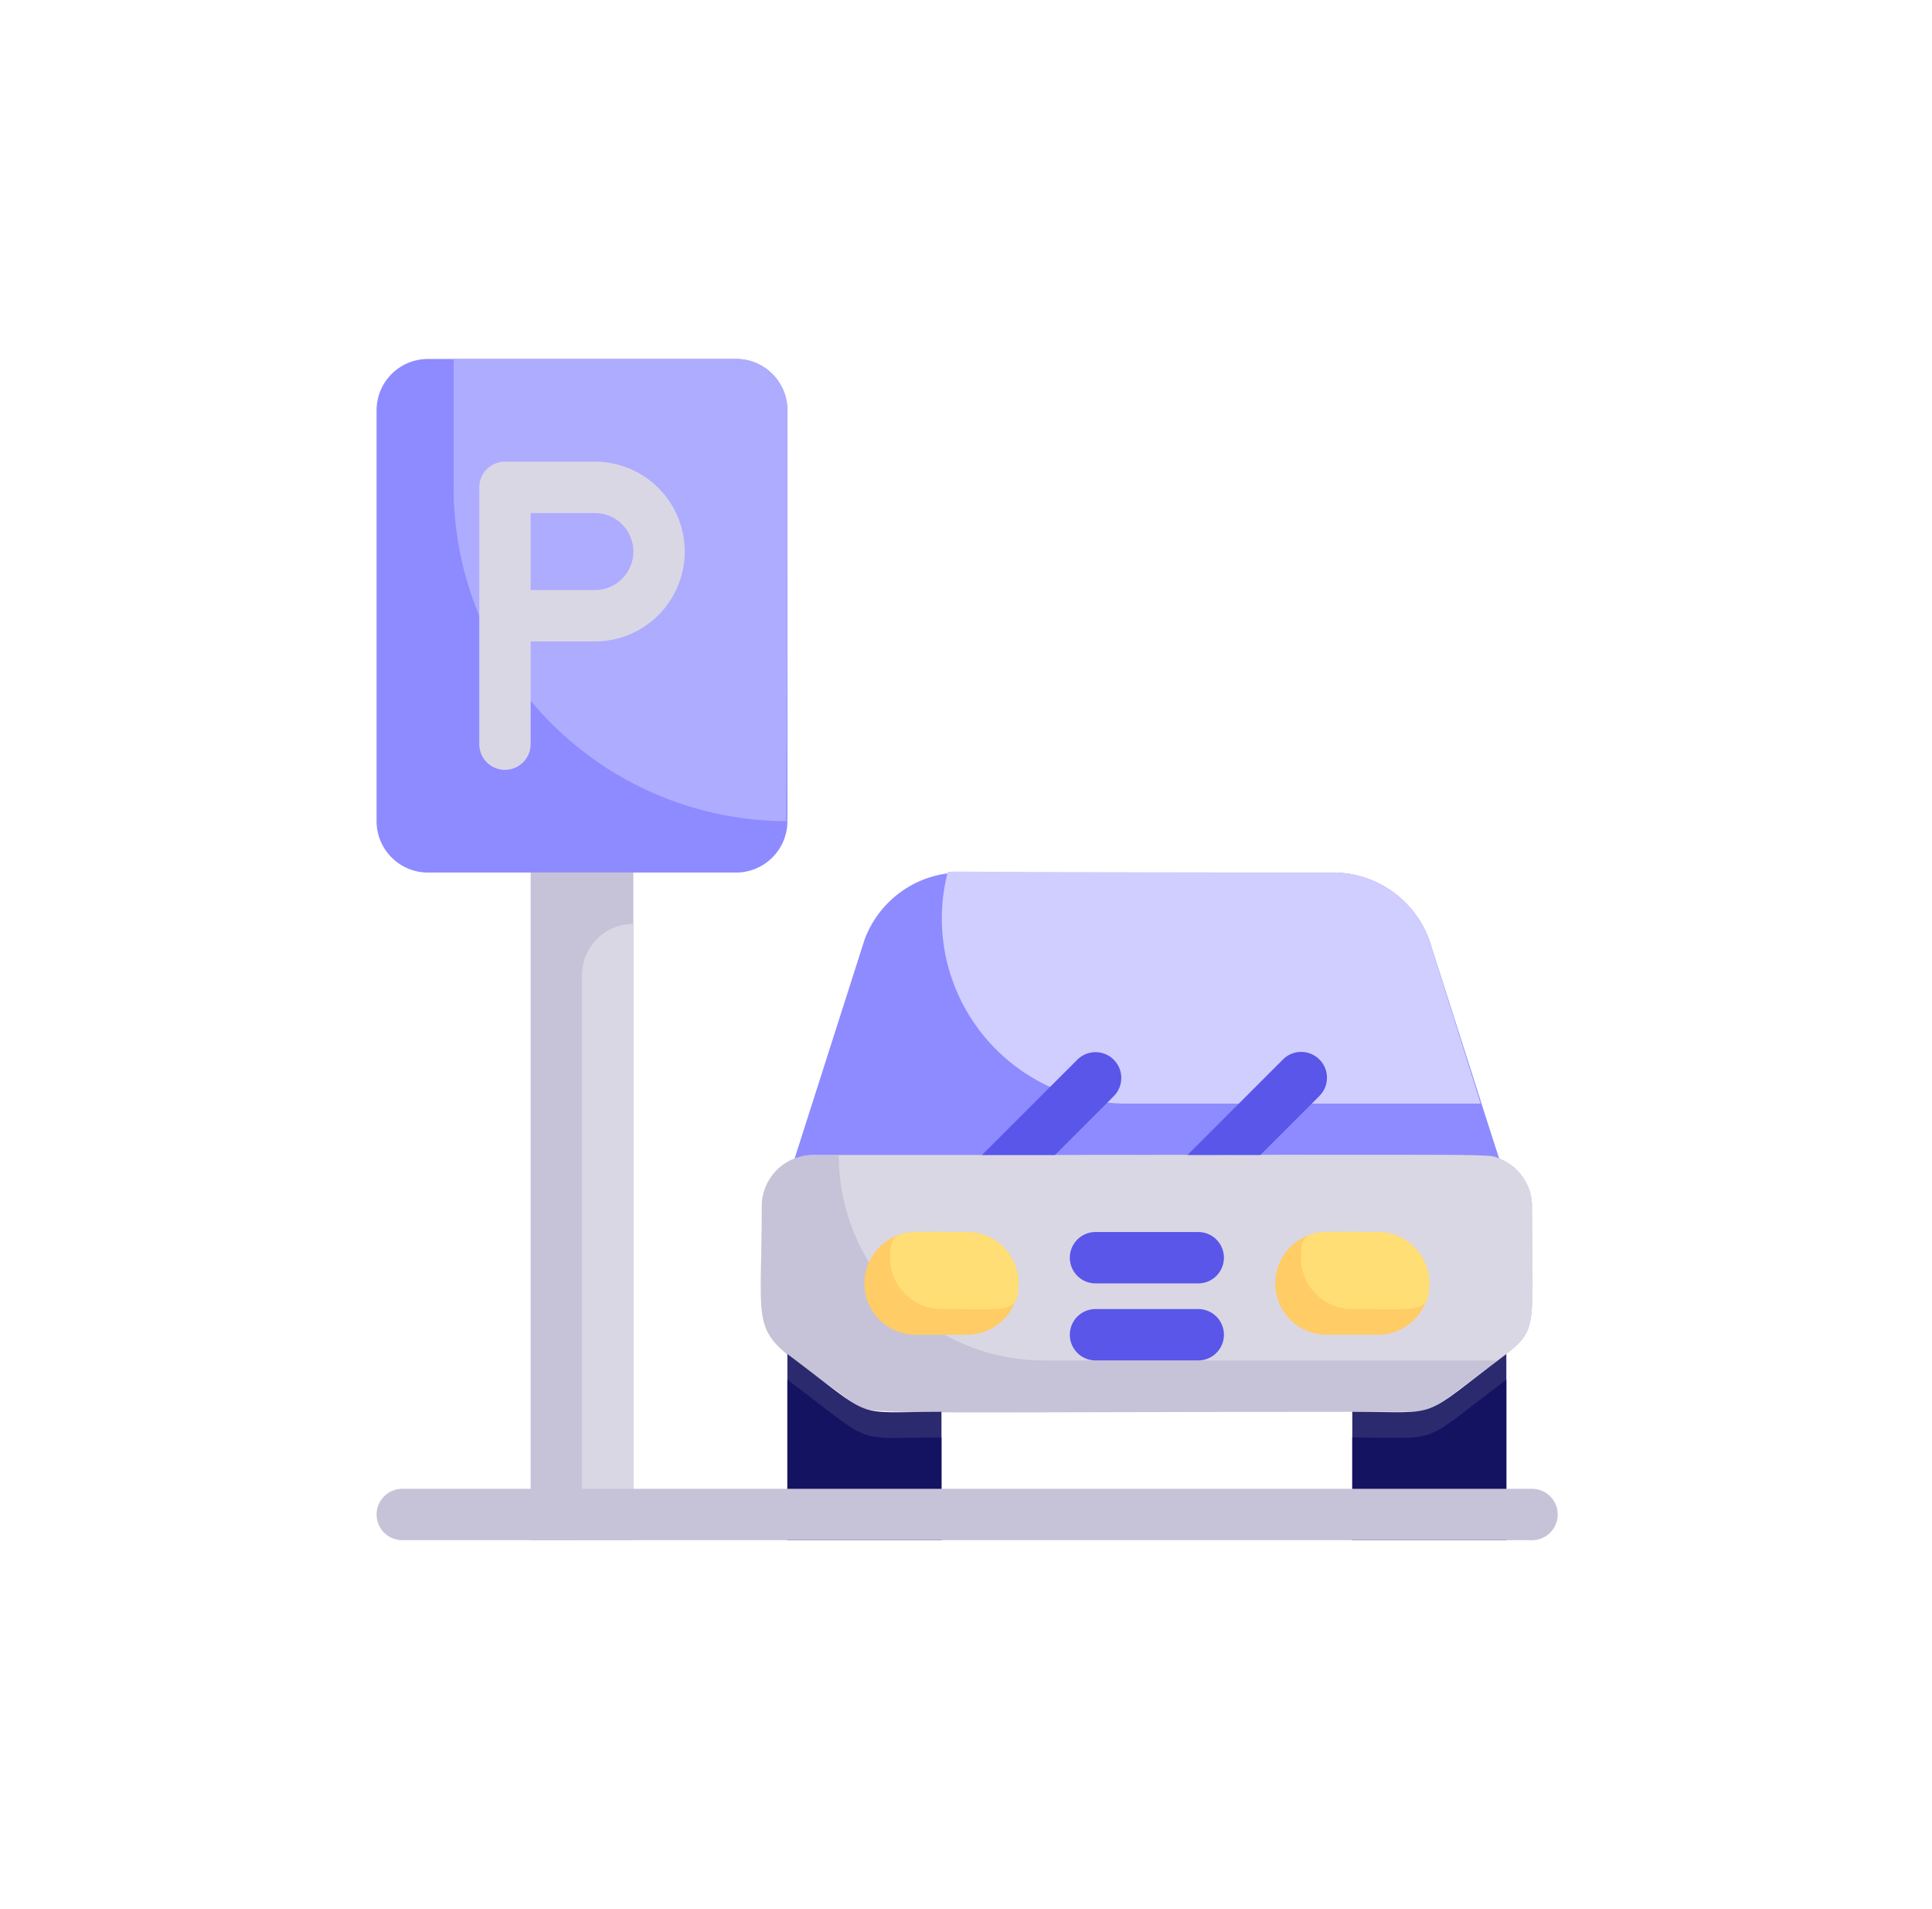 <svg xmlns="http://www.w3.org/2000/svg" width="82" height="81" fill="none" viewBox="0 0 82 81"><g filter="url(#filter0_d_69_1891)"><rect width="77.123" height="77.123" x="2.487" y=".966" fill="#fff" rx="38.562" shape-rendering="crispEdges"/><path fill="#C6C3D8" d="M26.881 36.258h-4.359v28.335h4.36V36.258Z"/><path fill="#DAD7E5" d="M26.881 38.438v26.155h-2.18V40.618a2.18 2.18 0 0 1 2.18-2.18Z"/><path fill="#8D8BFF" d="M31.24 14.463H18.163a2.18 2.18 0 0 0-2.18 2.18v17.436a2.18 2.18 0 0 0 2.18 2.18H31.24a2.18 2.18 0 0 0 2.18-2.18V16.642a2.18 2.18 0 0 0-2.18-2.18Z"/><path fill="#AEACFF" d="M33.42 16.642c0 18.33-.11 17.437 0 17.437a14.167 14.167 0 0 1-14.168-14.167v-5.45H31.24a2.18 2.18 0 0 1 2.18 2.18Z"/><path fill="#DAD7E5" d="M20.343 30.81V19.912a1.09 1.09 0 0 1 1.09-1.09h3.814a3.814 3.814 0 0 1 0 7.629h-2.725v4.359a1.09 1.09 0 1 1-2.18 0Zm2.18-6.539h2.724a1.635 1.635 0 0 0 0-3.27h-2.725v3.27Z"/><path fill="#C6C3D8" d="M65.024 50.425c0 5.45.316 5.199-1.45 6.539-2.615 1.95-2.735 2.18-3.64 2.18-24.41 0-23.005.185-23.822-.436-4.501-3.368-3.782-1.984-3.782-8.283a2.18 2.18 0 0 1 2.18-2.18c30.72 0 28.574-.065 29.119.153a2.18 2.18 0 0 1 1.395 2.027Z"/><path fill="#DAD7E5" d="M65.023 50.425c0 5.45.316 5.21-1.45 6.54H44.318a8.718 8.718 0 0 1-8.718-8.72c0-.108-1.373 0 27.245 0a2.18 2.18 0 0 1 2.18 2.18Z"/><path fill="#8D8BFF" d="M63.629 48.398c-.567-.228 1.297-.152-29.12-.152-.268 0-.535.052-.784.152l2.964-9.274a4.359 4.359 0 0 1 4.142-2.866h15.692a4.36 4.36 0 0 1 4.141 2.866c2.627 8.196 1.962 6.169 2.965 9.274Z"/><path fill="#CFCEFF" d="M62.844 46.066H47.848a7.857 7.857 0 0 1-7.628-9.808c.109-.087-.72 0 16.347 0a4.358 4.358 0 0 1 4.097 2.866l2.18 6.942Z"/><path fill="#2B2A6F" d="M39.959 59.144v5.449h-6.54v-7.901c3.826 2.866 2.638 2.452 6.54 2.452Z"/><path fill="#141361" d="M39.959 60.234v4.359h-6.54v-6.811c3.826 2.866 2.638 2.452 6.54 2.452Z"/><path fill="#2B2A6F" d="M63.934 56.692v7.9h-6.539v-5.448c3.913 0 2.746.392 6.539-2.452Z"/><path fill="#141361" d="M63.934 57.782v6.81h-6.539v-4.358c3.913 0 2.746.392 6.539-2.452Z"/><path fill="#FC6" d="M43.228 53.695a2.18 2.18 0 0 1-2.18 2.18h-2.18a2.18 2.18 0 0 1 0-4.36h2.18a2.18 2.18 0 0 1 2.18 2.18Z"/><path fill="#FFDE76" d="M43.228 53.695c0 1.286-.393 1.09-3.27 1.09a2.18 2.18 0 0 1-2.18-2.18c0-1.286.393-1.09 3.27-1.09a2.18 2.18 0 0 1 2.18 2.18Z"/><path fill="#FC6" d="M60.664 53.695a2.18 2.18 0 0 1-2.18 2.18h-2.179a2.18 2.18 0 1 1 0-4.36h2.18a2.18 2.18 0 0 1 2.18 2.18Z"/><path fill="#FFDE76" d="M60.664 53.695c0 1.286-.392 1.09-3.269 1.09a2.18 2.18 0 0 1-2.18-2.18c0-1.286.393-1.09 3.27-1.09a2.18 2.18 0 0 1 2.18 2.18Z"/><path fill="#5956E9" d="M50.857 53.695h-4.36a1.09 1.09 0 0 1 0-2.18h4.36a1.09 1.09 0 1 1 0 2.18ZM50.857 56.964h-4.36a1.09 1.09 0 0 1 0-2.18h4.36a1.09 1.09 0 0 1 0 2.18ZM47.27 45.75l-2.495 2.496H41.68l4.043-4.043a1.094 1.094 0 1 1 1.548 1.547ZM55.99 45.75l-2.496 2.496h-3.095l4.043-4.043a1.094 1.094 0 1 1 1.547 1.547Z"/><path fill="#C6C3D8" d="M65.024 64.593h-47.95a1.09 1.09 0 0 1 0-2.18h47.95a1.09 1.09 0 0 1 0 2.18Z"/></g><defs><filter id="filter0_d_69_1891" width="80.208" height="80.208" x=".944" y=".195" color-interpolation-filters="sRGB" filterUnits="userSpaceOnUse"><feFlood flood-opacity="0" result="BackgroundImageFix"/><feColorMatrix in="SourceAlpha" result="hardAlpha" type="matrix" values="0 0 0 0 0 0 0 0 0 0 0 0 0 0 0 0 0 0 127 0"/><feOffset dy=".771"/><feGaussianBlur stdDeviation=".771"/><feComposite in2="hardAlpha" operator="out"/><feColorMatrix type="matrix" values="0 0 0 0 0.22 0 0 0 0 0.255 0 0 0 0 0.29 0 0 0 0.15 0"/><feBlend in2="BackgroundImageFix" mode="normal" result="effect1_dropShadow_69_1891"/><feBlend in="SourceGraphic" in2="effect1_dropShadow_69_1891" mode="normal" result="shape"/></filter></defs></svg>